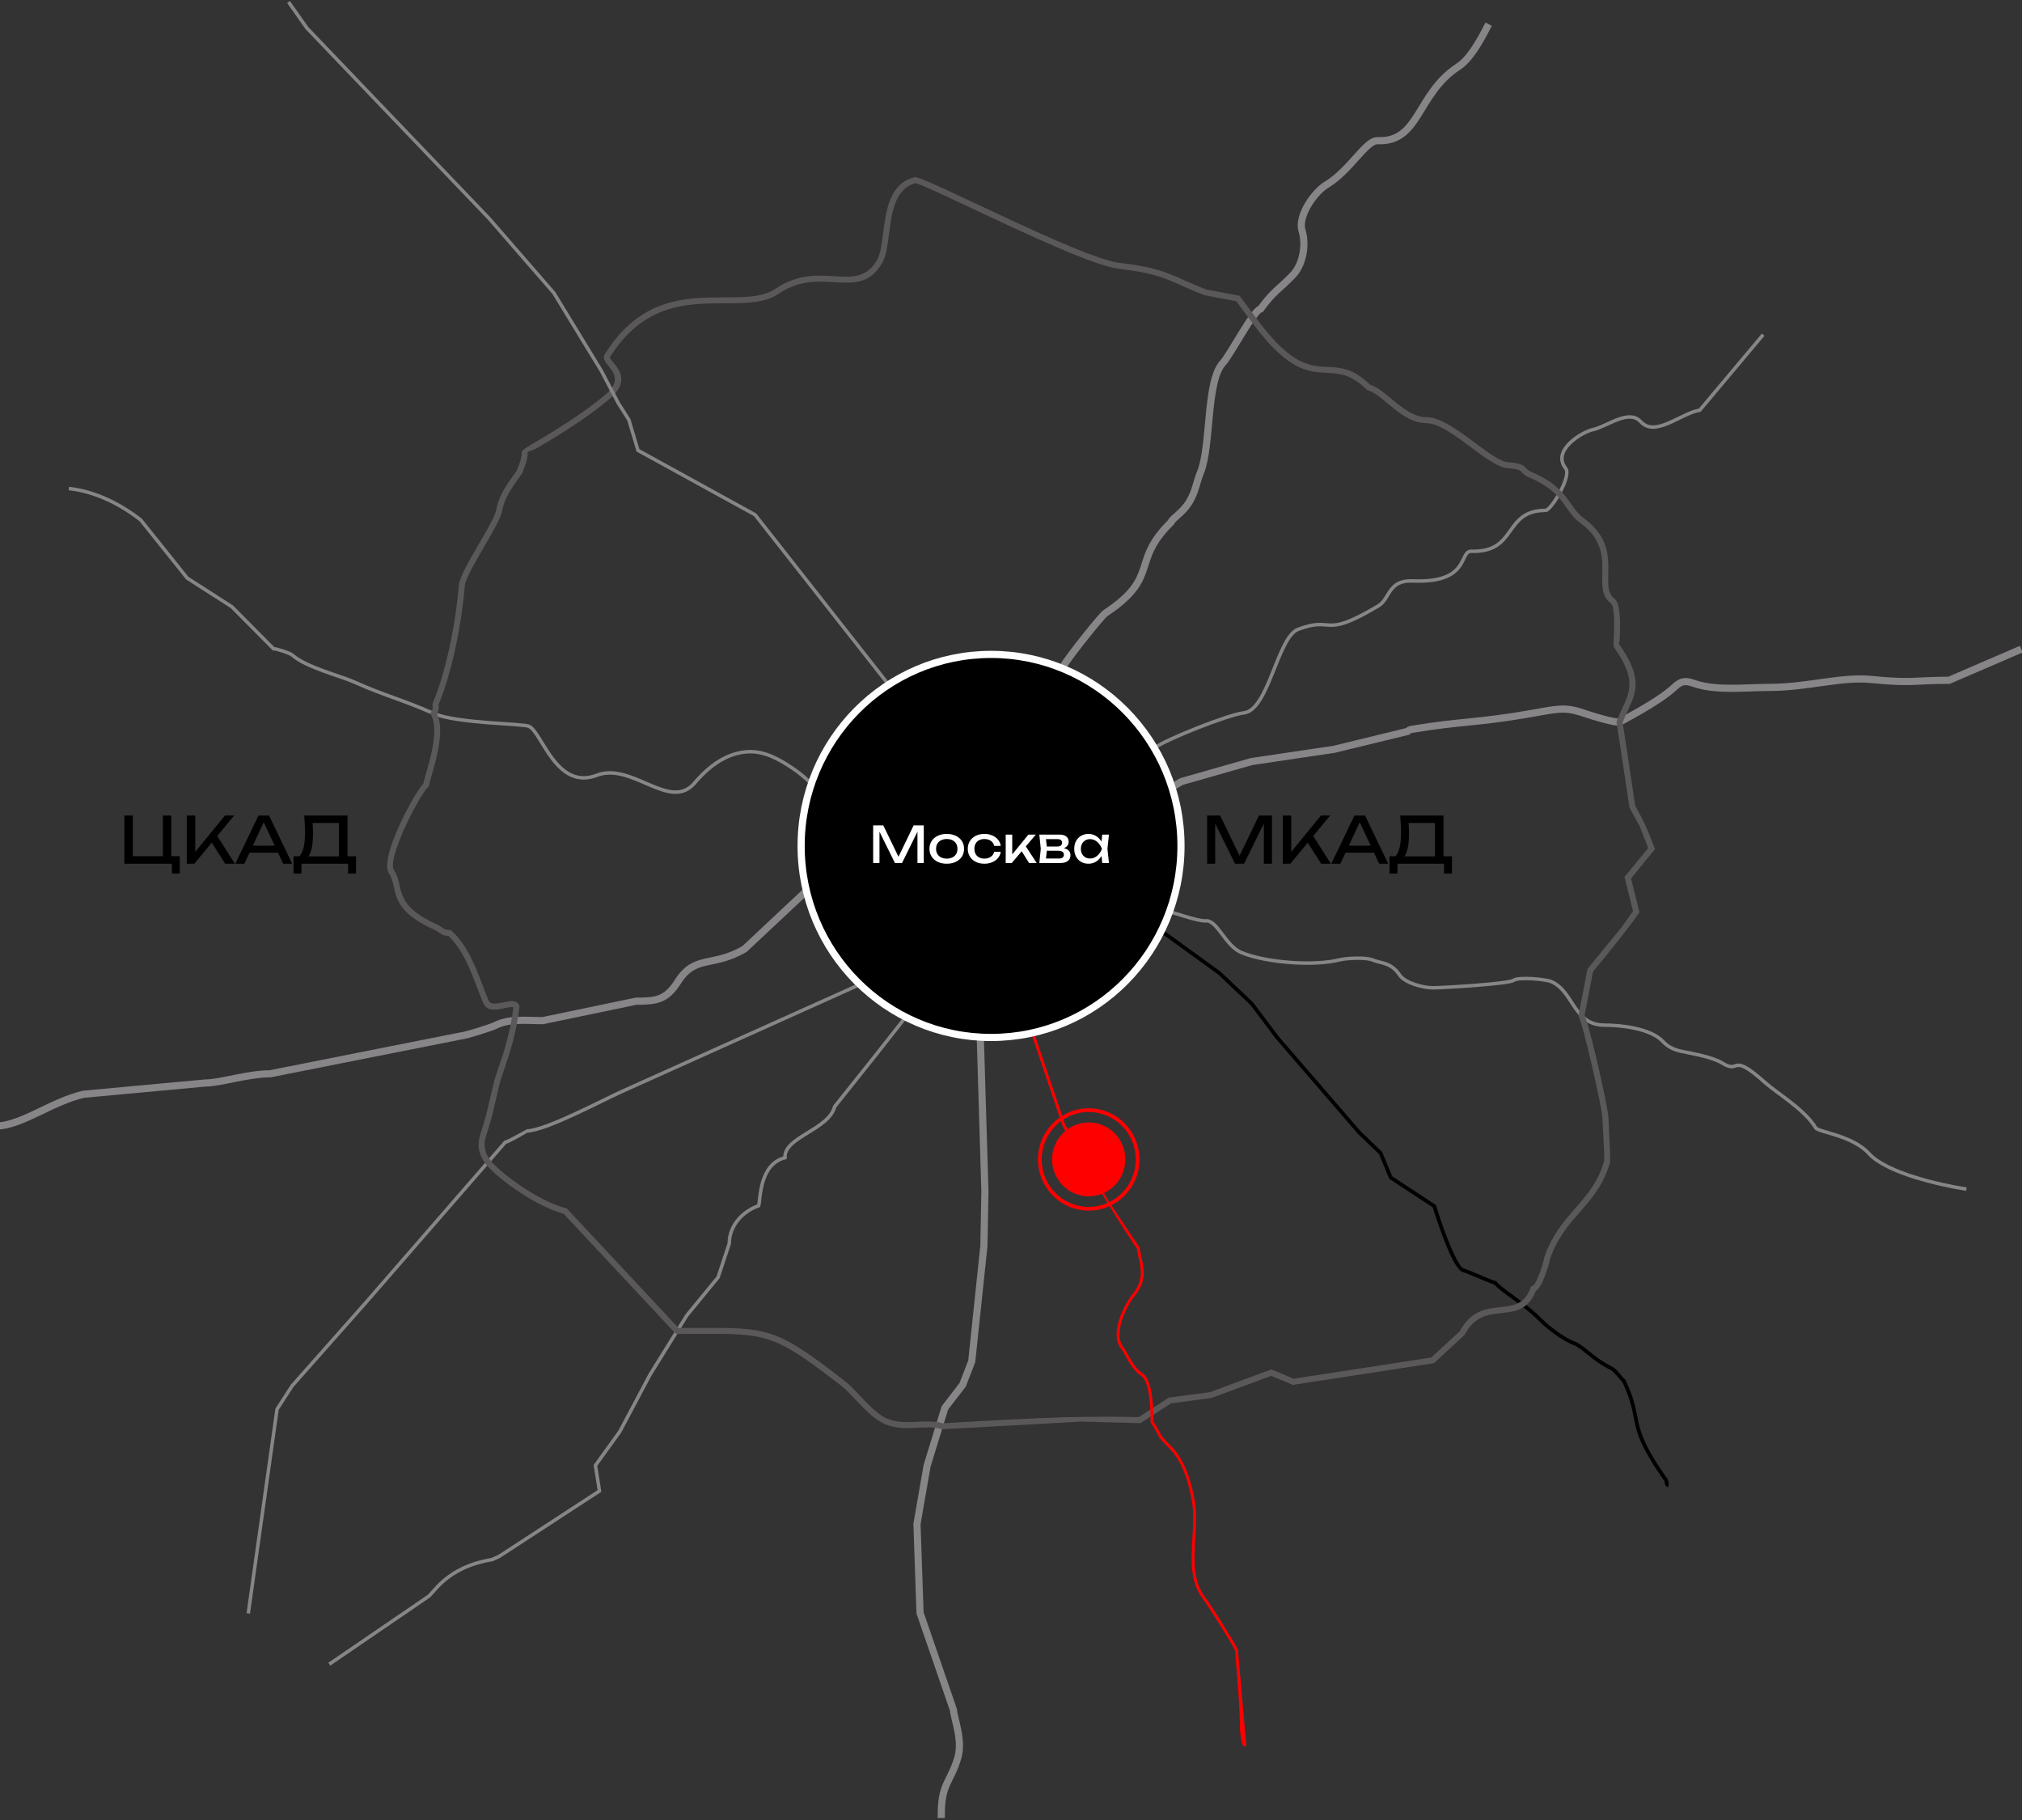 <?xml version="1.0" encoding="UTF-8"?> <svg xmlns="http://www.w3.org/2000/svg" xmlns:xlink="http://www.w3.org/1999/xlink" xml:space="preserve" width="200mm" height="180mm" version="1.1" style="shape-rendering:geometricPrecision; text-rendering:geometricPrecision; image-rendering:optimizeQuality; fill-rule:evenodd; clip-rule:evenodd" viewBox="0 0 20000 18000"><rect x="0" y="0" width="20000" height="18000" fill="#333333" stroke="none"/> <defs> <style type="text/css"> .str1 {stroke:#878587;stroke-width:34.38;stroke-miterlimit:10} .str2 {stroke:#FEFEFE;stroke-width:70.85;stroke-miterlimit:22.926} .str0 {stroke:#878587;stroke-width:70.85;stroke-miterlimit:10} .fil1 {fill:none;fill-rule:nonzero} .fil5 {fill:red} .fil3 {fill:#5B5859;fill-rule:nonzero} .fil0 {fill:black;fill-rule:nonzero} .fil2 {fill:black;fill-rule:nonzero} .fil4 {fill:red;fill-rule:nonzero} .fil6 {fill:white;fill-rule:nonzero} </style> </defs> <symbol id="X0-96-0" viewBox="35904.76 41909.06 9500 2898.26"> <polygon class="fil0" points="35904.76,41909.06 45404.76,41909.06 45404.76,44807.32 35904.76,44807.32 "></polygon> </symbol> <g id="Слой_x0020_1">  <g id="_1986803399152"> <path class="fil1 str0" d="M9696.24 10257.71l45.76 1527.57 -9.97 535.92 -120.32 1142.66 -90.37 232.72 -175.22 227.44 -175.74 571.41 -100.33 576.25 30.21 879.89 330.81 960.71c5.21,84.79 94.44,299.19 42.84,472.69 -75.24,252.38 -171.25,256.09 -163.11,595.66"></path> <path class="fil2" d="M16499.69 14707.89c-30.74,-7.07 -32.57,-31.07 -34.02,-50 -0.26,-3.42 1.38,-3.82 0.45,-5.12l-0.08 -0.08c-253.61,-360.59 -279.15,-491.81 -307.71,-638.55 -17.39,-89.37 -35.96,-184.7 -110.95,-344.57 -10.56,-10.35 -24.28,-26.48 -38.99,-43.79 -25.08,-29.52 -53.35,-62.79 -68.07,-70.49 -126.6,-66.33 -183.83,-113.31 -237.1,-157.03 -35.23,-28.92 -68.71,-56.4 -119.69,-86.93 -53.09,-18.77 -115.23,-53.4 -175.04,-93.77 -67.68,-45.69 -132.92,-99.1 -178.83,-145.32 -94.34,-95.09 -197.03,-169.89 -283.75,-233.06 -69.42,-50.57 -128.83,-93.84 -167.06,-135.02 -25.2,-7.05 -82.62,-31.17 -143.11,-56.59l0 -0.08c-68.56,-28.82 -141.27,-59.38 -167.91,-66.92 -39.28,-11.02 -86.67,-90.25 -132.25,-191.32 -70.45,-156.26 -140.45,-368.34 -164.16,-448.23l-430.35 -282.42 -101.04 -244.44 -207.74 -199.66 -1.15 -1.22 -812.42 -940.52 -250.4 -333.3 -318.95 -301.51 -608.19 -440.57 21.62 -29.84 609.02 441.17 1.8 1.52 320.96 303.41 2.09 2.38 250.1 332.94 811.58 939.54 212.7 204.42 99.63 241.03 432.18 283.62 1.93 6.61c21.34,73.23 92.53,290.58 164.38,449.94 41.53,92.09 81.7,163.44 108.61,170.99 28.29,8.01 102.36,39.14 172.21,68.5l0.03 -0.06c68.94,28.97 133.66,56.17 137.42,55.88l8.94 -0.69 6.12 6.82c35.48,39.56 95.04,82.95 165.03,133.93 87.95,64.07 192.09,139.92 288.21,236.8 44.2,44.51 107.44,96.21 173.36,140.71 58.18,39.28 118.06,72.7 168.15,90.17l1.59 0.55 1.73 1.03c54.69,32.58 89.42,61.08 126,91.11 51.87,42.58 107.6,88.32 230.76,152.85 21.24,11.11 51.93,47.24 79.17,79.3 15.2,17.89 29.28,34.45 38.62,43.15l2.6 2.41 1.51 3.22c78.2,165.96 97.35,264.27 115.28,356.43 27.74,142.61 52.57,270.13 301.66,624.28 4.99,7.07 5.59,14.83 6.26,23.66 0.53,6.98 1.22,15.86 5.48,16.84l-8.22 35.89z"></path> <path class="fil1 str1" d="M11566.53 9020.19c18.41,-6.37 278.57,93.61 358.83,86.88 115.94,-9.56 194.2,248.47 355.59,314.79 237.41,97.83 710.77,136.39 970.26,70.8 63.24,-15.91 259.85,-27.23 325.85,1.67 78.63,34.23 181.22,20.09 267.05,148.81 51.35,76.87 227.18,126.38 327.74,126.38 101.33,0 751.05,-39.13 797.75,-73.31 51.14,-37.52 319.91,-10.54 370.99,10.6 224.16,92.66 221.7,431.72 527.32,431.72 154.97,0 459.9,29.48 582.04,163.73 45.4,49.63 108.01,79.68 173.5,93.77 130.71,28.07 312.24,56.25 418.94,121.73 177.04,108.38 67.99,-123.14 418.99,191.28 111.92,100.35 391.5,265.81 498.05,445.72 24.78,41.84 364.15,74.3 527.21,254.63 174.12,192.53 709.42,311.92 963.52,351.37"></path> <path class="fil1 str0" d="M19992.4 6420.08l-713.54 307.8c-325.23,0 -373.49,32.25 -764,-7.46 -305.24,-30.99 -630.05,78.27 -1021.18,78.27 -228.23,0 -524.34,36.63 -741.56,-40.75 -84.84,-30.32 -127.26,-21.34 -191.44,39.13 -159.62,150.49 -535.62,337.28 -541.25,345.53 -62.35,0 -230.94,-47.43 -355.49,-90.01 -191.96,-65.33 -257.08,-41.12 -542.97,8.45 -514.12,89.23 -674.93,71.54 -1157.48,152.36 -18.15,2.98 -23.42,3.71 -40.12,20.15l-727.11 176.93 -817.32 121.42 -692.04 197.24 -95.49 56.35"></path> <path class="fil1 str1" d="M17440.04 3309.72l-627.18 746.89c-187.27,30.73 -438.83,272.05 -584.19,113.95 -119.33,-129.87 -333.01,49.16 -477.91,79.89 -93.45,19.88 -408.76,200 -264.23,381.74 61.52,77.43 -145.42,415.54 -198.01,415.54 -422.18,0 -276.24,418.64 -735.61,404.45 -123.04,-3.76 -9.03,317.87 -578.14,293.23 -246.86,-10.58 -223.85,176.68 -340.21,246.23 -563.53,337.13 -430.63,96.07 -793.11,231.68 -206.78,77.54 -292.83,802.19 -539.84,827.49 -146.2,14.93 -772.92,262.31 -883.64,347.72"></path> <path class="fil1 str1" d="M8010.88 7738.74c-40.6,-41.12 -101.44,-95.28 -182.47,-148.35 -107.54,-70.44 -254.27,-162.22 -422.96,-155.86 -156.59,5.9 -342.29,81.56 -535.19,309.48 -241.96,285.99 -621.14,-209.91 -966.82,-76.66 -402.35,155.24 -546.26,-433.33 -671.22,-483.11 -28.44,-27.5 -712.5,-26.77 -942.82,-127.89 -334.36,-146.89 -467.77,-168.7 -791.33,-313.49 -123.51,-55.15 -475.51,-145.11 -605.22,-262.93 -22.8,-20.71 -159.04,-64.13 -187.89,-64.13l-411.28 -414.6 -441.16 -283.12 -461.42 -576.37c-189.51,-146.78 -432.33,-278.58 -710.48,-310.41"></path> <path class="fil1 str0" d="M7976.28 8811.73l-612.68 574.65c-318.81,184.18 -487.86,53.11 -659.38,323.56 -114.22,180.12 -211.89,192.16 -413.67,192.16l-922.67 192.24c-165.4,0 -330.13,-23.85 -471.32,48.78 -34.34,17.74 -301.29,102.95 -341.05,102.95l-1885.41 374.12c-223.8,0 -488.24,91 -641.85,91l-1203.55 111.29c-312.04,74.72 -578.09,287.04 -832.3,313.44"></path> <path class="fil1 str1" d="M8496.87 9740.36l-2316.68 1041.58c-206.1,89.7 -761.54,392.38 -966.24,403.65 -0.99,0.1 -183.82,105.82 -217.16,112.03l-1376.63 1583.09 -729.4 823.69 -150.48 232.67 -284.53 2019.93"></path> <path class="fil1 str1" d="M3257.21 16458.8l967.44 -660.95c60.63,-24.78 172.71,-295.9 642.63,-373.28l69.35 -31.31 992.9 -647.32 -40.07 -252.76 240.64 -333.68 300.87 -566.29 362.95 -584.19 308.95 -376.52 110.35 -333.57c0,-181.33 136.5,-320.38 290.84,-374.28 19.21,-61.94 3.76,-408.67 260.69,-475.19 -13.72,-203.5 432.72,-274.67 491.47,-505.66l371.09 -465.07 331.13 -419.72"></path> <path class="fil1 str0" d="M14724.36 238.87c-94.65,188.78 -192.43,350.22 -301.02,421.03 -412.21,268.24 -380.01,749.54 -796.61,731.54 -117.4,-5.12 -267.25,291.1 -504.72,434.75 -124.39,75.09 -287.55,311.35 -243.25,455.52 44.24,144.58 6,335.4 -87.35,434.8 -137.85,146.31 -185.75,151.47 -322.51,338.95 -71.07,12.37 -301.23,457.71 -372.03,532.43 -167.81,177.62 -116.78,824 -221.24,1080.56 -44.72,109.53 -46.03,181.69 -108.48,289.49 -67.67,116.57 -169.79,164.31 -184.61,207.46 -404.07,397.18 -103.52,537.34 -649.51,899.35 -35.28,23.48 -347.51,410.22 -429.54,543.54"></path> <path class="fil3" d="M9324.73 14076.28c686.67,-37.83 1261.41,-78.32 1938.22,-60.53l298.1 -193.22 405.37 -53.58 609.65 -225.41 218.63 92.14 1362.12 -209.65 280.56 -258.6c114.17,-209.18 264.7,-225.04 405.17,-239.76 121.73,-12.73 234.96,-24.62 297.83,-192.01l5.38 -14.56 15.13 -3.76c11.53,-2.81 29.48,-35.17 47.9,-76.44 32.3,-72.42 59.27,-167.18 65.37,-203.13l0.48 -2.76 0.68 -1.99c75.5,-219.04 192.85,-353.35 307.12,-484.16 114.17,-130.6 225.31,-257.82 284.16,-464.91 4.8,-17.53 -5.01,-201.25 -11.32,-320.07 -2.72,-52.12 -4.91,-92.3 -4.91,-101.69 0,-48.42 -51.13,-295.8 -106.75,-534.46 -51.09,-219.15 -105.46,-429.28 -126.69,-468.78l-5.01 -9.28c30.16,-155.5 60.32,-311.04 90.11,-466.58l342.39 -418.78 108.12 -153.2 -84.11 -337.49 234.12 -286.46 -83.12 -214.14 -102.16 -185.39 -80.98 -541.19 -47.17 -306.61 2.5 -7.04c17.06,-47.85 37.25,-91.16 56.67,-132.54 74.66,-159.71 135.4,-289.69 -82.03,-596.03l-0.11 -0.26c-7.45,-10.7 -6.31,-39.08 -4.48,-81.24 4.69,-107.33 14.19,-323.87 -29.12,-356.12 -89.28,-66.73 -86.82,-167.91 -84,-287.19 3.7,-154.61 8.24,-343.34 -217.33,-506.45 -61.46,-44.4 -97.99,-96.36 -137.54,-152.67 -66.32,-94.39 -141.98,-202.08 -368.12,-298.09 -41.74,-17.75 -57.97,-35.17 -72.52,-50.72 -17.07,-18.31 -30.9,-33.13 -137.76,-40.6 -96.63,-6.78 -226.97,-103.93 -365.35,-206.99 -154.87,-115.41 -320.53,-238.76 -440.86,-238.76 -149.12,0 -274.04,-103.95 -385.86,-196.93 -70.49,-58.65 -135.4,-112.65 -192.43,-127.68l-7.56 -1.98 -5.59 -5.53c-156.53,-154.24 -272.16,-159.82 -392.8,-165.67 -184.5,-8.87 -380.07,-18.26 -723.24,-474.77l-173.76 -233.5 -312.23 -58.96 -2.56 -0.99c-97.21,-37.78 -169.22,-69.71 -232.24,-97.68 -173.24,-76.86 -279.06,-123.71 -616.07,-163.48 -244.05,-28.7 -942.87,-357.73 -1453.18,-597.96 -291,-137.02 -519.8,-244.72 -556.17,-248.79 -204.12,54.27 -235.01,294.14 -261.67,502.22 -14.71,114.85 -28.38,220.82 -68.93,289.64 -123.03,209.08 -284.22,199.27 -475.87,187.59 -161.59,-9.92 -346.72,-21.19 -545.05,113.53 -139.42,94.81 -326.48,95.08 -535.61,95.44 -366.14,0.57 -803.34,1.2 -1136.09,534.51 -2.76,4.5 13.46,24.74 33.81,49.99 65.28,81.19 157.95,196.51 -37.36,361.65 -244.14,206.57 -545.05,384.24 -707.48,480.15 -62.98,37.15 -102.8,36.1 -102.43,48.1 1.88,60.85 -16.75,109.32 -36.16,159.88 -5.32,13.62 -10.64,27.5 -15.65,41.9l-1.46 4.23 -25.99 36.52c-75.29,105.4 -151.05,211.48 -170.88,329.56 -12.37,73.57 -97.36,219.72 -183.72,368.22 -89.96,154.82 -181.53,312.24 -187.06,376.94 -17.06,198.33 -49.78,421.5 -97.21,637.47 -42.11,191.7 -96.06,378.24 -161.23,537.64 -2.35,5.9 -1.67,9.96 -0.94,14.19 2.97,16.8 6.21,35.17 -15.55,76.5 77.07,163.37 -8.14,456.77 -53.64,613.61 -13.72,47.38 -23.58,81.25 -23.22,88.61l0.63 14.13 -10.75 9.4c-48.48,42.57 -188.26,287.71 -276.13,507.28 -57.18,142.76 -92.2,271.17 -63.14,314.58 32.46,48.53 43.57,98.2 55.26,150.49 25.78,115.52 55,245.91 369.48,386.74 23.9,10.75 39.08,21.86 52.7,31.72 18.16,13.31 32.61,23.85 73.1,23.85l11.38 0 8.5 7.77c156.22,142.24 237.67,357.37 305.87,537.6 21.34,56.61 41.48,109.73 61.73,154.71 18.62,41.59 83.69,28.07 142.45,15.97 69.65,-14.46 133.21,-27.61 158.82,29.42l3.34 7.52 -0.93 8.08c-32.09,269.66 -101.18,472.06 -151.58,619.78 -20.56,60.26 -37.99,111.35 -48,152.57 -22.02,90.74 -35.28,149.07 -45.5,194.26 -23.49,103.52 -31.68,139.58 -88.5,319.7 -48.63,153.92 70.54,259.95 86.41,273.99l3.8 3.76c56.78,61.15 193.48,170.67 350.59,265.95 114.85,69.65 240.23,131.44 352.26,160.5l8.14 2.14 1104.93 1182.15c90.94,-0.05 132.12,-0.21 173.39,-0.31 722.25,-3.03 790.19,-3.34 1472.11,525.33 47.48,36.79 97.52,89.64 150.17,145.26 86.3,91.27 180.12,190.35 272.27,228.13 97.52,39.97 200.31,34.75 299.08,29.79 85.47,-4.33 168.17,-8.61 246.86,14.72zm1371.25 -16.44l-1378.66 75.97 -5.01 -1.51c-70.33,-22.02 -149.65,-18 -231.67,-13.88 -105.09,5.38 -214.45,10.91 -324.24,-34.13 -103.94,-42.57 -202.14,-146.41 -292.56,-241.95 -51.19,-54.11 -99.82,-105.45 -143.49,-139.26 -666.01,-516.31 -732.23,-516.04 -1435.85,-513.12l-198.91 0.57 -1110.82 -1188.57c-115.84,-31.47 -243.26,-94.39 -359.72,-165.04 -161.96,-98.25 -303.68,-211.95 -363.16,-275.98 -19.26,-16.95 -163.69,-145.47 -103.53,-335.92 56.67,-179.44 64.6,-214.45 87.41,-314.79 10.32,-45.66 23.73,-104.77 45.65,-195.2 10.8,-44.61 28.54,-96.48 49.36,-157.58 48.84,-143.13 115.53,-338.43 147.45,-596.35 -12.57,-7.72 -49.51,-0.1 -89.37,8.19 -80.72,16.71 -170,35.18 -208.04,-49.72 -21.29,-47.33 -41.58,-100.86 -63.19,-157.94 -64.59,-170.79 -141.61,-374.18 -282.23,-507.18 -50.51,-1.93 -70.86,-16.8 -95.96,-35.17 -11.21,-8.13 -23.69,-17.27 -42.11,-25.51 -341.5,-152.94 -374.06,-298.67 -402.97,-427.87 -10.38,-46.64 -20.35,-90.99 -46.7,-130.39 -41.9,-62.56 -6.26,-210.49 57.29,-369.37 86.1,-214.98 224,-457.03 283.33,-520.95 3.24,-20.19 12.53,-52.07 24.31,-92.88 44.62,-153.61 129.25,-445.13 51.19,-583.3l-8.45 -14.87 8.72 -14.72c19.3,-32.77 17.69,-42.21 16.17,-50.66 -2.24,-12.74 -4.38,-24.73 4.59,-46.65 63.56,-155.28 116.47,-338.58 158,-527.84 46.91,-213.46 79.21,-433.91 96.01,-629.84 6.73,-77.8 101.64,-241.17 194.99,-401.67 83.64,-143.8 165.97,-285.42 176.57,-348.29 22.02,-131.55 101.8,-243.15 181.01,-354.08l21.34 -30.01c4.69,-13.3 9.75,-26.51 14.76,-39.5 17.17,-45.13 33.76,-88.39 32.35,-136.97 -0.57,-22.95 49.88,-52.85 131.28,-100.8 160.93,-95.08 459.07,-271.07 699.41,-474.36 151.36,-128.09 79.88,-217.01 29.47,-279.67 -34.9,-43.47 -62.92,-78.22 -37.98,-118.14 350.01,-560.97 805.11,-561.7 1186.23,-562.27 199.58,-0.31 378.08,-0.63 502.58,-85.26 215.08,-146.1 410.74,-134.15 581.58,-123.77 172.14,10.59 316.98,19.41 421.6,-158.31 34.44,-58.54 47.28,-158.72 61.26,-267.31 29.22,-227.86 62.98,-490.74 309.21,-553.09l2.61 -0.63 3.28 -0.15c41.59,-1.83 280.36,110.57 586.12,254.47 506.55,238.51 1200.11,565.04 1434.97,592.64 346.04,40.81 454.94,89.07 633.12,168.07 63.04,27.97 134.94,59.9 227.14,95.8l329.61 62.25 187.48 251.97c326.37,434.07 507.69,442.84 678.79,451.08 130.76,6.27 256.09,12.32 425.88,177.2 66.89,20.4 134.36,76.55 207.41,137.23 103.88,86.46 219.98,183.09 348.18,183.09 139.63,0 313.44,129.51 475.97,250.56 131.24,97.79 254.84,189.88 334.16,195.46 130.13,9.09 151.1,31.52 177.04,59.33 10.49,11.17 22.12,23.69 52.33,36.53 241.85,102.79 322.62,217.74 393.37,318.49 36.74,52.29 70.6,100.45 123.77,138.85 250.72,181.32 245.76,387.11 241.74,555.65 -2.45,102.69 -4.53,189.82 60.43,238.35 68.25,50.98 57.86,288.44 52.7,406.16 -1.31,29.79 -9.81,39.08 -6.26,44.66 237.31,334.36 170,478.38 87.29,655.21 -17.58,37.56 -35.9,76.8 -51.86,120.27l44.97 292.2 79.42 530.76c103.42,187.79 114.48,219.77 195.83,429.64l-237.11 290.05 83.49 334.93c-147.92,210.08 -294.75,384.82 -459.27,586.08l-83.44 432.08c26.04,60.95 78.69,263.77 127.47,473.05 56.52,242.37 108.43,495.44 108.43,547.93 0,10.9 2.04,49.15 4.65,98.72 6.52,122.83 16.64,312.97 9.23,339.06 -62.45,219.72 -177.92,351.89 -296.58,487.71 -110.15,125.96 -223.12,255.26 -295.02,462.72 -7.4,40.75 -35.69,139.31 -69.19,214.55 -20.86,46.71 -45.29,85.94 -71.37,102.53 -76.24,190.98 -204.7,204.49 -342.71,218.89 -126.38,13.26 -261.94,27.45 -361.65,213.47l-2.35 4.38c-100.23,92.67 -200.68,185.18 -301.17,277.54 -465.23,72.01 -930.5,143.54 -1395.83,214.82l-212.68 -89.59 -593.74 219.46 -399.22 52.8 -302.21 195.88 -583.72 -15.29z"></path> <path class="fil4" d="M10234.51 10232.35l301.85 890.73 435.07 766.4 302.47 451.5 0.42 3.34c3.92,33.24 10.91,65.59 17.79,97.47 25.26,117.09 49.58,229.84 -67.25,373.91 -50.93,62.77 -117.09,182.73 -141.72,297.89 -17.16,80.14 -14.03,157.52 29.17,209.55 11.95,14.34 25.41,38.71 41.43,67.72 34.96,63.09 82.76,149.44 146.1,190.14 54.42,34.8 81.81,128.62 95.54,228.07 12.94,94.5 13.93,194 13.98,250.77 27.65,38.46 40.6,64.13 52.39,87.5 19.83,39.35 36.37,72.06 119.54,152.21 71.07,68.35 122.83,160.35 160.65,258.33 37.57,97.37 61.47,200.63 77.02,292.36 18.95,111.76 11.64,234.7 4.28,358.62 -12.68,212.42 -25.46,427.87 96.58,585.5 23.8,30.68 117.72,175.26 198.23,304.82 62.61,100.66 117.56,193.07 125.8,216.76l0.68 1.97 82.96 946.58 -11.74 7.19c-36.05,21.97 -50.92,-150.21 -50.92,-173.07 0,-163.48 -21.87,-469.6 -48.63,-775.06 -9.44,-24.15 -62.2,-112.39 -122.52,-209.39 -80.15,-128.88 -173.29,-272.37 -196.45,-302.37 -128.68,-166.14 -115.57,-386.8 -102.58,-604.65 7.3,-122.2 14.51,-243.62 -3.97,-352.2 -15.24,-90.22 -38.66,-191.65 -75.4,-286.72 -36.47,-94.45 -86.09,-182.89 -153.82,-248.06 -86.72,-83.49 -104.25,-118.18 -125.23,-159.92 -11.79,-23.33 -24.78,-48.95 -52.7,-87.45l-2.87 -3.87 0 -4.54c0,-55.47 -0.68,-156.84 -13.67,-251.5 -12.73,-92.25 -36.78,-178.45 -82.6,-207.83 -69.39,-44.5 -119.22,-134.51 -155.59,-200.26 -15.44,-27.86 -28.34,-51.24 -38.46,-63.34 -49.77,-60.01 -54.06,-145.89 -35.22,-233.81 25.62,-119.75 94.5,-244.61 147.56,-310.04 108.06,-133.27 85.16,-239.45 61.42,-349.76 -6.84,-31.62 -13.78,-63.66 -17.85,-96.74 -283.07,-422.54 -480.04,-765.04 -735.35,-1214.92l-0.99 -2.14 -302.32 -891.94 26.92 -9.75z"></path> <polyline class="fil1 str1" points="2853.92,19.51 3035.82,277.63 4835.97,2158.57 5477.82,2896.74 5946.38,3665.16 6116.85,3988.77 6219.85,4150.74 6310.22,4454.05 7468.53,5091.1 8789.27,6771.14 "></polyline> <path class="fil2 str2" d="M9802.79 6472.11c1037.51,0 1878.63,848.1 1878.63,1894.28 0,1046.23 -841.12,1894.29 -1878.63,1894.29 -1037.62,0 -1878.69,-848.06 -1878.69,-1894.29 0,-1046.18 841.07,-1894.28 1878.69,-1894.28z"></path> <path class="fil5" d="M10768.66 11101.15c200.1,0 362.38,163.53 362.38,365.36 0,201.77 -162.28,365.35 -362.38,365.35 -200.1,0 -362.38,-163.58 -362.38,-365.35 0,-201.83 162.28,-365.36 362.38,-365.36z"></path> <path class="fil4" d="M10768.66 10997.79c-256.56,0 -465.28,210.54 -465.28,469.34 0,258.76 208.72,469.3 465.28,469.3 256.56,0 465.28,-210.54 465.28,-469.3 0,-258.8 -208.72,-469.34 -465.28,-469.34zm0 975.53c-276.91,0 -502.17,-227.08 -502.17,-506.19 0,-279.15 225.26,-506.23 502.17,-506.23 276.91,0 502.17,227.08 502.17,506.23 0,279.11 -225.26,506.19 -502.17,506.19z"></path> <path class="fil6" d="M9137.32 8163.24l0 372.17 -62.52 0 0 -352.32 20.34 0.99 -173.18 351.33 -69.96 0 -173.18 -350.83 20.34 -1 0 351.83 -62.52 0 0 -372.17 100.23 0 166.73 343.88 -32.75 0 166.23 -343.88 100.24 0zm227.27 379.11c-34.07,0 -63.92,-6.2 -89.56,-18.6 -25.64,-12.41 -45.65,-29.7 -60.04,-51.86 -14.39,-22.17 -21.59,-47.8 -21.59,-76.92 0,-29.44 7.2,-55.16 21.59,-77.16 14.39,-22 34.4,-39.2 60.04,-51.61 25.64,-12.4 55.49,-18.6 89.56,-18.6 34.08,0 63.94,6.2 89.57,18.6 25.64,12.41 45.66,29.61 60.05,51.61 14.39,22 21.58,47.72 21.58,77.16 0,29.12 -7.19,54.75 -21.58,76.92 -14.39,22.16 -34.41,39.45 -60.05,51.86 -25.63,12.4 -55.49,18.6 -89.57,18.6zm0 -50.61c21.84,0 40.61,-3.97 56.33,-11.91 15.71,-7.94 27.87,-19.1 36.47,-33.49 8.6,-14.39 12.9,-31.52 12.9,-51.37 0,-19.85 -4.3,-36.97 -12.9,-51.36 -8.6,-14.39 -20.76,-25.55 -36.47,-33.49 -15.72,-7.94 -34.49,-11.91 -56.33,-11.91 -21.5,0 -40.19,3.97 -56.06,11.91 -15.89,7.94 -28.13,19.1 -36.73,33.49 -8.6,14.39 -12.9,31.51 -12.9,51.36 0,19.85 4.3,36.98 12.9,51.37 8.6,14.39 20.84,25.55 36.73,33.49 15.87,7.94 34.56,11.91 56.06,11.91zm533.94 -66.99c-3.31,23.16 -12.4,43.59 -27.28,61.28 -14.89,17.7 -33.91,31.51 -57.07,41.44 -23.16,9.92 -48.97,14.88 -77.41,14.88 -32.43,0 -60.95,-6.2 -85.6,-18.6 -24.65,-12.41 -43.91,-29.7 -57.81,-51.86 -13.9,-22.17 -20.84,-47.8 -20.84,-76.92 0,-29.11 6.94,-54.75 20.84,-76.91 13.9,-22.16 33.16,-39.45 57.81,-51.86 24.65,-12.4 53.17,-18.6 85.6,-18.6 28.44,0 54.25,4.96 77.41,14.89 23.16,9.92 42.18,23.73 57.07,41.43 14.88,17.7 23.97,38.29 27.28,61.78l-65 0c-4.63,-21.17 -15.72,-37.72 -33.25,-49.62 -17.53,-11.91 -38.7,-17.87 -63.51,-17.87 -19.85,0 -37.22,3.89 -52.11,11.66 -14.88,7.78 -26.38,18.86 -34.49,33.25 -8.1,14.39 -12.15,31.68 -12.15,51.85 0,19.85 4.05,37.06 12.15,51.61 8.11,14.56 19.61,25.73 34.49,33.5 14.89,7.77 32.26,11.66 52.11,11.66 25.14,0 46.48,-6.12 64.01,-18.36 17.53,-12.24 28.45,-28.45 32.75,-48.63l65 0zm49.13 110.66l0 -280.87 64.51 0 0 226.28 -19.35 -6.94 179.13 -219.34 73.45 0 -238.19 280.87 -59.55 0zm231.25 0l-87.34 -138.94 45.16 -40.7 117.6 179.64 -75.42 0zm101.22 0l14.39 -140.44 -14.39 -140.43 203.45 0c27.13,0 48.38,6.29 63.77,18.86 15.38,12.57 23.07,29.94 23.07,52.1 0,20.52 -7.69,36.97 -23.07,49.38 -15.39,12.4 -36.81,19.76 -64.27,22.08l4.97 -11.91c32.42,0.66 57.23,7.28 74.43,19.85 17.2,12.57 25.8,30.27 25.8,53.1 0,24.15 -8.68,43.09 -26.05,56.81 -17.36,13.73 -41.43,20.6 -72.2,20.6l-209.9 0zm62.52 -15.89l-24.8 -28.78 155.8 0c17.54,0 30.2,-3.38 37.97,-10.16 7.77,-6.79 11.66,-16.3 11.66,-28.54 0,-10.92 -4.39,-20.01 -13.15,-27.29 -8.77,-7.28 -23.4,-10.92 -43.91,-10.92l-134.48 0 0 -41.68 125.05 0c16.86,0 29.19,-3.39 36.96,-10.17 7.78,-6.79 11.67,-15.64 11.67,-26.55 0,-10.59 -3.4,-19.27 -10.18,-26.05 -6.78,-6.79 -18.11,-10.18 -33.99,-10.18l-142.91 0 24.31 -28.28 13.9 124.05 -13.9 124.55zm559.74 15.89l-10.92 -104.21 12.91 -36.23 -12.91 -35.72 10.92 -104.71 66.49 0 -14.88 140.43 14.88 140.44 -66.49 0zm19.85 -140.44c-6.28,29.45 -16.7,55.25 -31.26,77.42 -14.56,22.16 -32.5,39.36 -53.84,51.6 -21.34,12.24 -45.07,18.36 -71.21,18.36 -27.45,0 -51.77,-6.2 -72.94,-18.6 -21.18,-12.41 -37.72,-29.7 -49.62,-51.86 -11.92,-22.17 -17.87,-47.8 -17.87,-76.92 0,-29.44 5.95,-55.16 17.87,-77.16 11.9,-22 28.44,-39.2 49.62,-51.61 21.17,-12.4 45.49,-18.6 72.94,-18.6 26.14,0 49.87,6.12 71.21,18.36 21.34,12.24 39.36,29.36 54.09,51.36 14.72,22 25.06,47.88 31.01,77.65zm-231.24 0c0,18.86 3.89,35.48 11.66,49.87 7.78,14.39 18.45,25.64 32.01,33.75 13.56,8.11 29.11,12.15 46.64,12.15 17.87,0 34.41,-4.04 49.63,-12.15 15.21,-8.11 28.7,-19.36 40.44,-33.75 11.74,-14.39 21.09,-31.01 28.04,-49.87 -6.95,-18.85 -16.3,-35.47 -28.04,-49.86 -11.74,-14.4 -25.23,-25.64 -40.44,-33.75 -15.22,-8.1 -31.76,-12.16 -49.63,-12.16 -17.53,0 -33.08,4.06 -46.64,12.16 -13.56,8.11 -24.23,19.35 -32.01,33.75 -7.77,14.39 -11.66,31.01 -11.66,49.86z"></path> <path class="fil0" d="M1694.31 8065.38l0 427.94 -25.43 -25.43 109.36 0 0 172.32 -78.21 0 0 -110 38.16 12.07 -508.07 0 0 -476.9 83.94 0 0 427.94 -25.43 -25.43 347.81 0 -25.43 25.43 0 -427.94 83.3 0zm153.25 476.9l0 -476.9 83.93 0 0 406.32 -25.43 -15.89 319.2 -390.43 90.94 0 -393.61 476.9 -75.03 0zm227 -239.72l59.14 -57.87 189.49 297.59 -96.02 0 -152.61 -239.72zm365.63 130.35l0 -69.3 333.2 0 0 69.3 -333.2 0zm221.28 -367.53l228.92 476.9 -89.66 0 -207.93 -445.1 32.43 0 -207.93 445.1 -89.66 0 228.92 -476.9 104.91 0zm242.28 574.83l0 -171.69 75.03 0 49.6 1.28 354.81 0 19.71 -1.28 118.27 0 0 171.69 -78.21 0 0 -97.93 -461 0 0 97.93 -78.21 0zm104.91 -574.83l428.58 0 0 444.48 -83.94 0 0 -408.87 38.16 38.15 -337.65 0 36.24 -26.71c2.12,23.32 3.61,46.42 4.45,69.32 0.85,22.89 1.28,44.51 1.28,64.85 0,53.42 -3.82,98.99 -11.45,136.71 -7.63,37.73 -18.87,66.56 -33.7,86.49 -14.84,19.92 -32.85,29.88 -54.05,29.88l-34.97 -29.88c19.07,-21.2 33.17,-51.51 42.28,-90.94 9.12,-39.42 13.68,-89.02 13.68,-148.79 0,-25.86 -0.85,-52.78 -2.55,-80.76 -1.69,-27.97 -3.81,-55.95 -6.36,-83.93z"></path> <path class="fil0" d="M12581.37 8065.38l0 476.9 -80.13 0 0 -451.46 26.07 1.26 -221.92 450.2 -89.65 0 -221.92 -449.56 26.07 -1.27 0 450.83 -80.12 0 0 -476.9 128.44 0 213.66 440.66 -41.97 0 213.01 -440.66 128.46 0zm106.82 476.9l0 -476.9 83.94 0 0 406.32 -25.43 -15.89 319.2 -390.43 90.93 0 -393.61 476.9 -75.03 0zm227.01 -239.72l59.14 -57.87 189.49 297.59 -96.02 0 -152.61 -239.72zm365.63 130.35l0 -69.3 333.19 0 0 69.3 -333.19 0zm221.28 -367.53l228.92 476.9 -89.67 0 -207.92 -445.1 32.42 0 -207.93 445.1 -89.66 0 228.92 -476.9 104.92 0zm242.27 574.83l0 -171.69 75.03 0 49.6 1.28 354.81 0 19.72 -1.28 118.27 0 0 171.69 -78.21 0 0 -97.93 -461.01 0 0 97.93 -78.21 0zm104.92 -574.83l428.58 0 0 444.48 -83.94 0 0 -408.87 38.15 38.15 -337.65 0 36.25 -26.71c2.12,23.32 3.6,46.42 4.45,69.32 0.85,22.89 1.27,44.51 1.27,64.85 0,53.42 -3.82,98.99 -11.45,136.71 -7.63,37.73 -18.86,66.56 -33.7,86.49 -14.84,19.92 -32.85,29.88 -54.04,29.88l-34.98 -29.88c19.08,-21.2 33.17,-51.51 42.29,-90.94 9.11,-39.42 13.67,-89.02 13.67,-148.79 0,-25.86 -0.85,-52.78 -2.54,-80.76 -1.7,-27.97 -3.82,-55.95 -6.36,-83.93z"></path> </g> </g> </svg> 